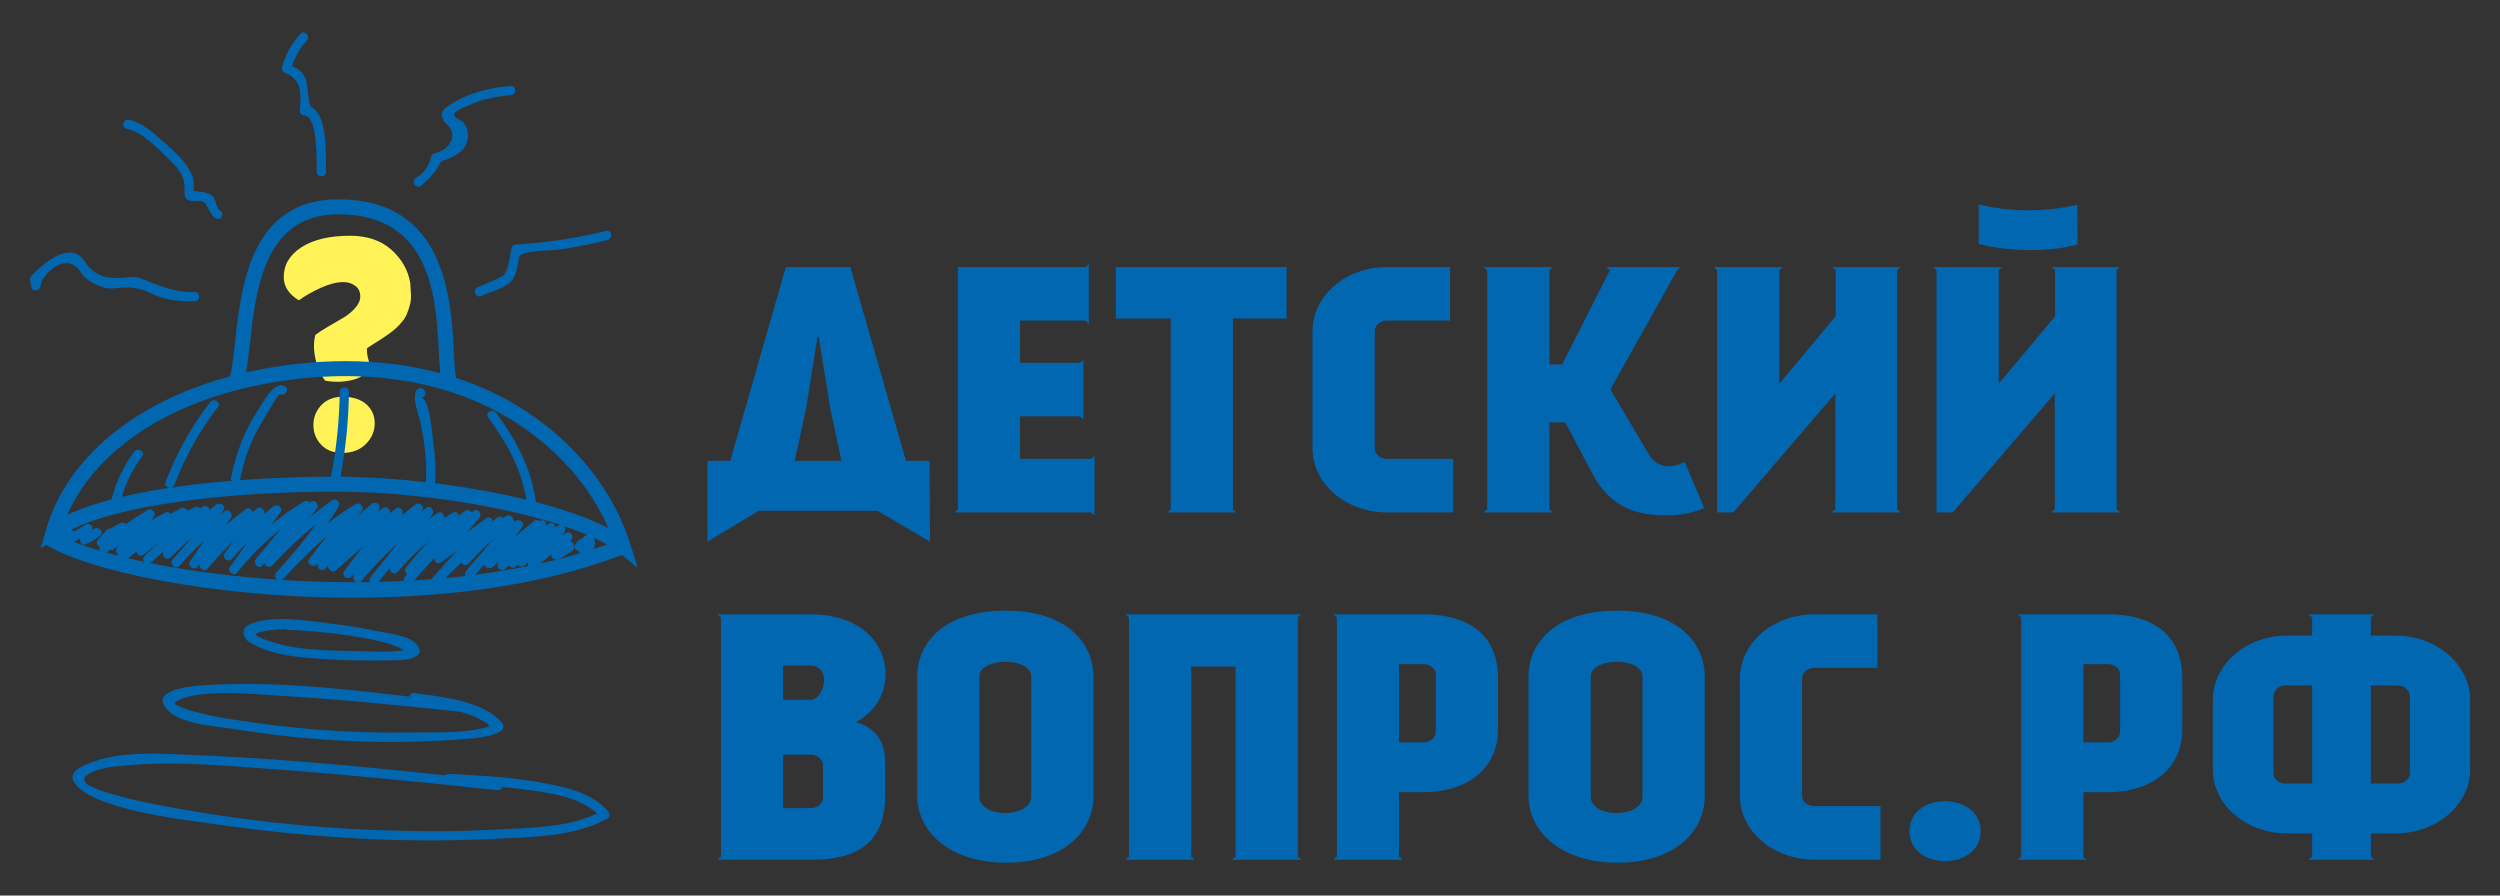 <?xml version="1.0" encoding="UTF-8"?> <svg xmlns="http://www.w3.org/2000/svg" width="134" height="48" viewBox="0 0 134 48" fill="none"><rect x="0" y="0" width="134" height="48" fill="#333333" stroke="none"/><path fill-rule="evenodd" clip-rule="evenodd" d="M16.168 13.246C15.529 13.653 15.209 14.189 15.209 14.852C15.209 15.357 15.479 15.772 16.02 16.097C16.345 15.859 16.735 15.636 17.188 15.43C17.642 15.223 18.049 15.12 18.409 15.12C18.646 15.12 18.855 15.186 19.037 15.317C19.218 15.447 19.31 15.638 19.31 15.888C19.31 16.103 19.215 16.314 19.028 16.52C18.84 16.726 18.63 16.898 18.396 17.035C18.162 17.171 17.891 17.33 17.582 17.51C17.273 17.69 17.047 17.838 16.902 17.954C16.804 18.326 16.805 18.749 16.906 19.223C17.007 19.697 17.182 20.09 17.43 20.404C17.893 20.492 18.364 20.483 18.844 20.378C19.324 20.274 19.659 20.027 19.85 19.637C19.833 19.579 19.811 19.503 19.785 19.411C19.759 19.317 19.741 19.253 19.733 19.218C19.724 19.183 19.712 19.133 19.698 19.066C19.683 18.999 19.674 18.937 19.672 18.878C19.668 18.82 19.667 18.751 19.667 18.669C19.725 18.629 19.812 18.571 19.928 18.495C20.116 18.379 20.282 18.274 20.425 18.182C20.569 18.089 20.718 17.988 20.871 17.878C21.024 17.768 21.152 17.663 21.256 17.564C21.358 17.466 21.463 17.352 21.57 17.221C21.676 17.091 21.756 16.96 21.809 16.83C21.862 16.7 21.914 16.548 21.963 16.373C22.013 16.2 22.035 16.019 22.029 15.83C22.023 15.642 22.01 15.426 21.991 15.183C21.876 14.482 21.537 13.881 20.975 13.384C20.413 12.885 19.676 12.636 18.764 12.636C17.673 12.636 16.808 12.839 16.168 13.246ZM17.185 21.755C16.927 22.05 16.799 22.393 16.799 22.784C16.799 23.188 16.936 23.537 17.209 23.832C17.484 24.128 17.866 24.276 18.357 24.276C18.878 24.276 19.297 24.116 19.612 23.797C19.928 23.479 20.085 23.112 20.085 22.697C20.085 22.276 19.932 21.931 19.626 21.662C19.32 21.393 18.874 21.259 18.291 21.259C17.81 21.294 17.441 21.459 17.185 21.755Z" fill="#FFF358"></path><path d="M18.246 25.549C19.685 25.561 21.253 25.664 22.828 25.844C22.898 24.775 22.755 23.734 22.543 22.683C22.451 22.223 22.114 21.445 22.283 20.99C22.319 20.892 22.407 20.797 22.522 20.807C22.537 20.809 22.551 20.81 22.566 20.811C22.882 20.838 22.885 21.335 22.566 21.307C23.021 21.346 23.167 23.269 23.221 23.665C23.324 24.415 23.376 25.148 23.32 25.903C25.005 26.113 26.684 26.411 28.211 26.782C27.934 25.093 27.191 23.788 26.166 22.378C25.978 22.118 26.408 21.871 26.594 22.127C27.711 23.665 28.462 25.061 28.728 26.912C30.251 27.309 31.598 27.78 32.608 28.31C31.284 25.273 28.573 22.727 25.159 21.368C23.142 20.566 20.901 20.159 18.497 20.159C16.905 20.159 15.259 20.339 13.604 20.693C8.704 21.742 5.053 24.285 3.607 27.596C4.303 27.272 5.11 26.999 5.981 26.769C6.207 25.843 6.612 24.986 7.191 24.218C7.381 23.966 7.813 24.213 7.619 24.468C7.121 25.13 6.758 25.851 6.532 26.632C8.388 26.192 10.481 25.929 12.402 25.773C12.378 25.726 12.369 25.67 12.382 25.607C12.635 24.359 13.081 23.128 13.786 22.06C14.039 21.677 14.653 20.396 15.257 20.696C15.543 20.838 15.291 21.266 15.006 21.124C14.915 21.078 13.717 23.168 13.607 23.411C13.267 24.163 13.024 24.928 12.86 25.737C14.896 25.586 16.693 25.552 17.742 25.548C18.035 24.049 18.189 22.542 18.208 21.013C18.213 20.694 18.708 20.693 18.704 21.013C18.685 22.542 18.532 24.051 18.246 25.549ZM24.059 41.975C25.513 42.055 26.965 42.151 28.407 42.352C29.734 42.537 31.316 42.791 32.25 43.836C32.267 43.706 32.283 43.576 32.3 43.446C30.63 44.401 28.346 44.362 26.479 44.468C24.529 44.578 22.573 44.569 20.621 44.507C16.421 44.373 12.224 43.889 8.103 43.069C7.182 42.886 6.27 42.668 5.383 42.362C5.077 42.257 3.747 41.798 5.149 41.299C5.727 41.094 6.379 41.063 6.982 41.01C9.112 40.82 11.285 40.986 13.411 41.136C17.843 41.447 22.268 41.88 26.684 42.355C27.002 42.389 26.998 41.893 26.684 41.859C21.346 41.285 15.979 40.7 10.613 40.48C8.651 40.399 6.104 40.162 4.308 41.13C3.137 41.76 4.714 42.627 5.251 42.84C7.407 43.698 9.929 43.942 12.211 44.268C14.566 44.604 16.937 44.817 19.312 44.946C21.699 45.075 24.092 45.081 26.479 44.963C28.415 44.868 30.819 44.864 32.55 43.874C32.695 43.791 32.706 43.602 32.6 43.485C31.751 42.535 30.488 42.235 29.283 41.997C27.569 41.659 25.8 41.574 24.059 41.479C23.739 41.461 23.741 41.958 24.059 41.975ZM15.431 33.76C16.961 33.815 18.472 33.988 19.973 34.289C20.229 34.343 20.485 34.402 20.739 34.466C20.802 34.481 21.798 34.833 21.551 34.866C20.711 34.977 19.823 34.911 18.977 34.897C17.292 34.867 15.42 34.847 13.861 34.139C13.201 33.839 15.007 33.725 15.192 33.726C15.986 33.726 16.782 33.813 17.571 33.893C17.889 33.925 17.885 33.429 17.571 33.397C16.276 33.265 14.656 32.95 13.404 33.45C12.921 33.643 12.971 34.177 13.38 34.426C14.624 35.186 16.249 35.254 17.669 35.344C18.712 35.41 19.762 35.41 20.807 35.398C21.313 35.391 21.938 35.423 22.377 35.13C22.477 35.063 22.512 34.966 22.491 34.849C22.349 34.055 20.718 33.946 20.104 33.811C18.573 33.474 16.997 33.321 15.431 33.264C15.112 33.253 15.113 33.749 15.431 33.76ZM22.187 37.646C22.992 37.752 23.776 37.905 24.56 38.114C24.793 38.179 25.025 38.253 25.253 38.334C24.945 38.23 26.607 38.841 26.115 38.975C24.792 39.334 23.193 39.239 21.832 39.263C18.607 39.317 15.37 39.039 12.189 38.519C11.537 38.412 10.893 38.272 10.256 38.097C9.983 38.021 9.72 37.919 9.466 37.791C9.033 37.58 10.274 37.3 10.217 37.31C11.732 37.02 13.374 37.189 14.901 37.282C18.217 37.483 21.529 37.811 24.832 38.167C25.151 38.202 25.147 37.705 24.832 37.671C20.279 37.18 15.489 36.417 10.905 36.732C10.563 36.755 8.454 36.893 8.748 37.689C9.168 38.825 11.533 38.911 12.492 39.068C16.637 39.745 20.904 39.955 25.09 39.597C25.297 39.58 27.535 39.424 26.856 38.681C25.813 37.538 23.619 37.339 22.187 37.151C21.871 37.109 21.875 37.605 22.187 37.646ZM32.498 12.377C30.893 12.766 29.272 13.011 27.624 13.114C27.509 13.121 27.431 13.223 27.41 13.327C27.335 13.695 27.247 14.649 26.895 14.824C26.473 15.035 26.03 15.212 25.599 15.405C25.308 15.537 25.493 15.997 25.785 15.866C26.245 15.659 26.913 15.494 27.301 15.171C27.708 14.832 27.724 14.267 27.824 13.774C27.896 13.419 29.637 13.424 29.953 13.381C30.832 13.261 31.7 13.078 32.561 12.869C32.868 12.794 32.809 12.302 32.498 12.377ZM2.173 15.331C2.261 14.617 3.6 13.463 4.294 14.546C4.606 15.032 5.081 15.264 5.609 15.421C5.859 15.494 6.137 15.451 6.388 15.429C7.129 15.363 7.528 15.454 8.203 15.77C8.901 16.097 9.676 16.167 10.434 16.152C10.754 16.147 10.755 15.65 10.434 15.656C9.321 15.678 8.51 15.309 7.513 14.906C7.284 14.813 6.981 14.861 6.746 14.879C5.809 14.953 5.088 14.867 4.538 14.007C3.787 12.835 2.255 14.153 1.672 14.801C1.599 14.883 1.573 15.003 1.634 15.101C1.648 15.178 1.663 15.254 1.677 15.331C1.638 15.648 2.135 15.643 2.173 15.331ZM6.79 6.902C7.663 7.088 8.39 7.91 9.02 8.499C9.458 8.91 9.869 9.355 9.891 9.998C9.899 10.202 9.863 10.371 9.934 10.565C10.049 10.881 10.57 10.747 10.805 10.782C11.143 10.831 11.208 11.56 11.613 11.722C11.909 11.841 12.037 11.361 11.744 11.244C11.613 11.191 11.552 10.71 11.442 10.567C11.322 10.407 11.118 10.357 10.937 10.303C10.885 10.288 10.38 10.268 10.379 10.216C10.376 9.936 10.411 9.655 10.293 9.39C9.945 8.611 9.303 8.066 8.668 7.516C8.153 7.069 7.604 6.569 6.922 6.424C6.61 6.358 6.477 6.836 6.79 6.902ZM16.099 1.815C15.614 2.359 15.311 2.909 15.119 3.614C15.082 3.752 15.165 3.873 15.292 3.919C16.242 4.262 16.124 5.185 16.068 5.942C16.058 6.083 16.189 6.18 16.317 6.189C17.053 6.242 16.957 8.684 16.977 9.212C16.988 9.531 17.484 9.532 17.473 9.212C17.441 8.344 17.604 6.274 16.703 5.746C16.515 5.636 16.511 4.54 16.373 4.211C16.192 3.783 15.831 3.587 15.424 3.441C15.482 3.542 15.539 3.644 15.597 3.745C15.766 3.126 16.019 2.649 16.449 2.166C16.661 1.928 16.311 1.576 16.099 1.815ZM27.343 4.608C26.128 4.708 24.849 5.039 23.868 5.796C23.75 5.887 23.634 6.107 23.697 6.257C23.732 6.342 23.776 6.51 23.865 6.582C24.625 7.191 24.144 8.003 23.311 8.213C23.193 8.243 23.124 8.304 23.096 8.425C22.986 8.919 22.71 9.296 22.268 9.556C22.022 9.759 22.315 10.159 22.562 9.956C22.919 9.661 23.19 9.399 23.442 9.002C23.537 8.852 23.583 8.668 23.776 8.603C24.368 8.407 24.982 8.103 25.079 7.413C25.128 7.06 25.004 6.604 24.652 6.437C23.845 6.053 24.829 5.781 25.27 5.584C25.942 5.283 26.675 5.161 27.403 5.101C27.722 5.075 27.662 4.583 27.343 4.608ZM18.905 32.037C11.515 32.037 4.762 30.617 2.474 29.2L2.174 29.398L2.482 28.347C3.597 24.545 7.242 21.543 12.333 20.174C12.444 19.717 12.515 19.081 12.594 18.36C12.932 15.303 13.442 10.685 18.135 10.685C23.901 10.685 24.18 16.02 24.331 18.886C24.359 19.426 24.384 19.906 24.437 20.255C24.782 20.368 25.122 20.49 25.456 20.623C29.497 22.231 32.611 25.426 33.785 29.17L34.181 30.431L33.332 29.749C28.988 31.413 23.806 32.037 18.905 32.037ZM3.229 28.706C7.307 30.834 22.33 32.836 32.533 29.187C29.855 27.634 23.423 26.35 17.973 26.35C12.644 26.354 6.04 26.976 3.229 28.706ZM23.599 20.006C23.569 19.688 23.55 19.323 23.529 18.927C23.374 15.965 23.14 11.488 18.135 11.488C14.161 11.488 13.716 15.511 13.391 18.447C13.329 19.01 13.273 19.524 13.196 19.961L13.436 19.908C15.146 19.542 16.849 19.357 18.497 19.357C20.29 19.357 21.998 19.575 23.599 20.006ZM11.258 21.558C10.252 22.87 9.462 24.299 8.873 25.842C8.759 26.142 9.239 26.27 9.351 25.974C9.925 24.471 10.708 23.085 11.686 21.809C11.881 21.555 11.449 21.308 11.258 21.558Z" fill="#0267B1"></path><path d="M30.948 29.024C30.914 29.074 30.88 29.124 30.846 29.174C30.684 29.416 31.037 29.663 31.236 29.475C31.395 29.324 31.563 29.186 31.744 29.062C31.644 28.933 31.544 28.803 31.444 28.673C31.27 28.875 31.122 29.092 31.005 29.331C30.888 29.573 31.196 29.853 31.394 29.632C31.532 29.48 31.669 29.328 31.806 29.176C31.668 29.14 31.53 29.103 31.391 29.067C31.406 29.143 31.381 29.206 31.341 29.269C31.169 29.54 31.599 29.789 31.77 29.52C31.883 29.341 31.909 29.141 31.87 28.934C31.835 28.754 31.575 28.693 31.455 28.825C31.318 28.977 31.181 29.13 31.044 29.282C31.174 29.381 31.304 29.482 31.434 29.582C31.531 29.381 31.649 29.193 31.795 29.024C31.868 28.939 31.893 28.824 31.833 28.723C31.769 28.613 31.606 28.558 31.494 28.634C31.279 28.782 31.075 28.945 30.885 29.124C31.015 29.224 31.145 29.325 31.275 29.425C31.309 29.375 31.342 29.325 31.377 29.274C31.556 29.008 31.126 28.76 30.948 29.024ZM5.714 28.412C5.562 28.58 5.41 28.747 5.257 28.915C5.043 29.151 5.388 29.501 5.608 29.267C5.928 28.925 6.271 28.672 6.69 28.464C6.577 28.351 6.464 28.238 6.351 28.125C6.048 28.521 5.733 28.89 5.394 29.255C5.177 29.488 5.521 29.835 5.745 29.606C6.362 28.974 7.032 28.447 7.794 27.998C7.694 27.868 7.593 27.738 7.493 27.608C6.986 28.136 6.448 28.596 5.843 29.012C5.943 29.142 6.043 29.271 6.143 29.401C6.755 28.768 7.419 28.229 8.167 27.763C8.054 27.65 7.941 27.537 7.828 27.424C7.374 28.115 6.865 28.746 6.288 29.338C6.065 29.567 6.412 29.916 6.639 29.689C7.369 28.959 8.168 28.379 9.085 27.91C8.985 27.78 8.884 27.651 8.784 27.52C7.988 28.323 7.154 29.074 6.273 29.783C6.389 29.899 6.506 30.016 6.623 30.133C7.599 29.122 8.691 28.315 9.941 27.678C9.841 27.548 9.74 27.419 9.64 27.289C8.959 28.04 8.233 28.709 7.421 29.318C7.522 29.447 7.622 29.577 7.722 29.707C8.584 28.823 9.551 28.141 10.67 27.621C10.569 27.491 10.469 27.361 10.369 27.232C9.523 28.113 8.651 28.965 7.752 29.793C7.515 30.011 7.865 30.356 8.102 30.144C9.101 29.249 10.123 28.383 11.168 27.542C11.05 27.425 10.934 27.308 10.817 27.191C10.143 27.969 9.47 28.746 8.797 29.524C8.589 29.763 8.918 30.102 9.147 29.875C10.032 28.997 10.957 28.176 11.935 27.403C11.806 27.303 11.675 27.202 11.545 27.102C10.847 28.116 10.087 29.074 9.258 29.985C9.375 30.101 9.492 30.218 9.609 30.335C10.43 29.412 11.317 28.578 12.297 27.825C12.184 27.712 12.07 27.599 11.958 27.486C11.367 28.354 10.776 29.222 10.185 30.09C10.027 30.322 10.393 30.606 10.575 30.391C11.425 29.382 12.365 28.497 13.432 27.719C13.332 27.589 13.232 27.459 13.132 27.329C12.346 28.265 11.56 29.2 10.774 30.136C10.891 30.253 11.008 30.369 11.125 30.487C11.999 29.441 12.962 28.506 14.043 27.675C13.931 27.562 13.817 27.449 13.705 27.336C13.148 28.114 12.592 28.892 12.036 29.671C11.871 29.901 12.239 30.181 12.425 29.971C13.219 29.076 14.07 28.257 14.997 27.498C14.867 27.398 14.737 27.298 14.607 27.198C13.844 28.265 13.08 29.332 12.318 30.4C12.154 30.628 12.531 30.92 12.707 30.7C13.788 29.346 15.05 28.225 16.527 27.316C16.426 27.186 16.326 27.056 16.226 26.927C15.391 27.936 14.556 28.945 13.72 29.954C13.837 30.072 13.954 30.189 14.07 30.305C14.95 29.21 15.911 28.206 16.968 27.28C16.851 27.163 16.734 27.046 16.617 26.93C15.825 27.94 15.032 28.95 14.239 29.96C14.047 30.204 14.368 30.551 14.59 30.311C15.647 29.167 16.794 28.146 18.058 27.235C17.945 27.121 17.832 27.009 17.718 26.895C16.908 28.283 15.875 29.49 14.813 30.689C14.603 30.926 14.943 31.274 15.164 31.04C16.431 29.696 17.709 28.389 19.317 27.448C19.217 27.319 19.117 27.189 19.017 27.059C18.136 27.975 17.324 28.941 16.571 29.964C16.399 30.198 16.764 30.452 16.961 30.265C18.027 29.25 19.131 28.285 20.279 27.363C20.162 27.246 20.045 27.129 19.928 27.012C18.933 28.011 17.987 29.048 17.085 30.131C16.884 30.373 17.216 30.72 17.435 30.482C18.439 29.397 19.548 28.461 20.79 27.658C20.69 27.528 20.59 27.398 20.49 27.268C19.582 28.281 18.642 29.26 17.668 30.209C17.437 30.434 17.783 30.773 18.019 30.56C19.132 29.553 20.282 28.594 21.474 27.682C21.374 27.552 21.273 27.422 21.173 27.292C20.206 28.356 19.297 29.464 18.439 30.617C18.27 30.845 18.641 31.122 18.829 30.918C19.996 29.646 21.249 28.477 22.599 27.402C22.482 27.285 22.365 27.168 22.248 27.052C21.58 27.783 20.912 28.513 20.243 29.245C19.784 29.747 19.129 30.229 18.946 30.905C18.883 31.134 19.193 31.341 19.36 31.147C20.482 29.839 21.723 28.675 23.107 27.648C23.007 27.517 22.906 27.387 22.806 27.258C21.833 28.474 20.859 29.689 19.885 30.906C20.015 31.006 20.145 31.106 20.274 31.206C21.253 29.935 22.389 28.852 23.701 27.93L23.401 27.54C22.586 28.463 21.77 29.386 20.955 30.308C21.072 30.425 21.189 30.542 21.306 30.659C22.241 29.579 23.287 28.677 24.498 27.917C24.398 27.787 24.298 27.657 24.197 27.527C23.426 28.508 22.625 29.461 21.791 30.389C21.921 30.489 22.051 30.59 22.181 30.69C23.04 29.571 24.033 28.621 25.186 27.808C25.085 27.678 24.985 27.549 24.885 27.419C23.825 28.581 22.765 29.744 21.705 30.907C21.822 31.023 21.939 31.14 22.056 31.258C23.094 29.934 24.277 28.788 25.643 27.804C25.543 27.675 25.443 27.545 25.343 27.415C24.672 28.194 24.003 28.974 23.332 29.753C23.161 29.953 23.391 30.317 23.633 30.143C24.526 29.497 25.42 28.851 26.313 28.206C26.213 28.076 26.113 27.945 26.012 27.816C25.046 28.894 24.079 29.972 23.113 31.051C22.901 31.288 23.239 31.633 23.464 31.402C24.586 30.247 25.759 29.15 26.986 28.107C26.869 27.99 26.752 27.872 26.635 27.756C26.008 28.46 25.382 29.165 24.755 29.869C24.544 30.107 24.889 30.457 25.106 30.219C25.827 29.43 26.595 28.71 27.43 28.041C27.3 28.024 27.17 28.008 27.04 27.991C27.146 28.168 25.191 30.343 24.986 30.602C24.791 30.846 25.121 31.196 25.336 30.952C26.163 30.017 27.033 29.133 27.956 28.292C27.826 28.192 27.696 28.092 27.566 27.991C27.045 28.693 26.524 29.395 26.003 30.097C25.822 30.339 26.192 30.563 26.392 30.398C27.245 29.696 28.098 28.994 28.95 28.292C28.834 28.174 28.716 28.058 28.599 27.941C27.98 28.672 27.36 29.403 26.741 30.134C26.87 30.235 27 30.335 27.13 30.435C27.722 29.635 28.392 28.959 29.186 28.36C29.085 28.23 28.985 28.1 28.885 27.97C28.314 28.643 27.777 29.334 27.266 30.054C27.103 30.284 27.472 30.566 27.655 30.354C28.264 29.655 28.919 29.048 29.671 28.504C29.571 28.374 29.471 28.244 29.37 28.114C28.78 28.712 28.241 29.341 27.736 30.012C27.559 30.247 27.928 30.494 28.125 30.312C28.794 29.703 29.481 29.125 30.202 28.577C30.101 28.447 30.001 28.317 29.901 28.187C29.387 28.821 28.874 29.455 28.36 30.088C28.162 30.332 28.473 30.662 28.711 30.439C29.289 29.897 29.904 29.423 30.576 29.002C30.475 28.872 30.375 28.742 30.275 28.612C30.003 28.939 29.786 29.253 29.584 29.63C29.462 29.86 29.702 30.074 29.924 29.97C30.201 29.839 30.436 29.699 30.681 29.514C30.934 29.325 30.687 28.894 30.431 29.087C30.186 29.27 29.951 29.411 29.673 29.541C29.787 29.654 29.9 29.768 30.013 29.881C30.17 29.545 30.374 29.239 30.626 28.963C30.797 28.757 30.578 28.415 30.325 28.573C29.614 29.019 28.972 29.514 28.36 30.088C28.477 30.205 28.594 30.322 28.711 30.439C29.225 29.805 29.738 29.172 30.252 28.538C30.414 28.337 30.193 27.965 29.951 28.149C29.198 28.722 28.474 29.323 27.774 29.962C27.904 30.062 28.034 30.162 28.164 30.262C28.645 29.624 29.16 29.033 29.721 28.464C29.914 28.27 29.654 27.906 29.421 28.075C28.638 28.642 27.94 29.273 27.305 30.004C27.435 30.104 27.564 30.204 27.694 30.304C28.18 29.62 28.693 28.96 29.236 28.321C29.406 28.121 29.175 27.751 28.936 27.932C28.075 28.581 27.343 29.318 26.702 30.185C26.534 30.411 26.91 30.698 27.091 30.485C27.711 29.754 28.331 29.023 28.95 28.292C29.159 28.046 28.846 27.738 28.599 27.941C27.747 28.643 26.894 29.345 26.042 30.047C26.171 30.147 26.301 30.247 26.431 30.347C26.952 29.645 27.473 28.944 27.994 28.241C28.17 28.005 27.803 27.76 27.605 27.941C26.682 28.782 25.812 29.666 24.986 30.602C25.103 30.718 25.22 30.835 25.336 30.952C26.034 30.073 26.731 29.194 27.428 28.315C27.589 28.113 27.593 27.948 27.469 27.741C27.38 27.592 27.203 27.591 27.079 27.691C26.245 28.359 25.477 29.079 24.755 29.869C24.872 29.986 24.989 30.102 25.106 30.219C25.733 29.515 26.359 28.811 26.986 28.107C27.2 27.866 26.878 27.549 26.635 27.756C25.408 28.799 24.235 29.896 23.113 31.051C23.23 31.168 23.347 31.285 23.464 31.402C24.43 30.323 25.397 29.245 26.363 28.166C26.541 27.968 26.302 27.604 26.063 27.777C25.169 28.423 24.276 29.069 23.382 29.714C23.483 29.844 23.583 29.974 23.683 30.104C24.353 29.325 25.023 28.545 25.694 27.765C25.865 27.565 25.635 27.201 25.393 27.376C23.995 28.383 22.77 29.549 21.705 30.907C21.513 31.151 21.835 31.499 22.056 31.258C23.116 30.094 24.176 28.932 25.236 27.769C25.417 27.57 25.175 27.21 24.935 27.379C23.713 28.242 22.663 29.253 21.752 30.439C21.579 30.664 21.955 30.947 22.142 30.74C22.976 29.812 23.777 28.859 24.548 27.878C24.71 27.671 24.505 27.327 24.248 27.489C23.005 28.269 21.917 29.198 20.955 30.308C20.747 30.548 21.093 30.9 21.306 30.659C22.122 29.736 22.936 28.813 23.751 27.89C23.928 27.69 23.693 27.331 23.451 27.501C22.069 28.473 20.877 29.617 19.846 30.956C19.675 31.178 20.06 31.475 20.235 31.256C21.21 30.04 22.183 28.825 23.157 27.608C23.318 27.408 23.101 27.037 22.857 27.219C21.439 28.272 20.16 29.455 19.009 30.796C19.148 30.876 19.286 30.957 19.424 31.037C19.605 30.372 20.474 29.727 20.928 29.23C21.485 28.62 22.042 28.011 22.599 27.402C22.82 27.161 22.494 26.856 22.248 27.052C20.898 28.126 19.645 29.295 18.478 30.567C18.608 30.667 18.738 30.767 18.867 30.867C19.701 29.747 20.585 28.676 21.524 27.643C21.704 27.445 21.457 27.075 21.224 27.253C19.998 28.191 18.813 29.174 17.668 30.209C17.785 30.326 17.902 30.443 18.019 30.56C18.993 29.611 19.933 28.632 20.84 27.619C21.021 27.417 20.787 27.07 20.54 27.229C19.263 28.055 18.118 29.014 17.085 30.131C17.202 30.247 17.319 30.365 17.435 30.482C18.337 29.399 19.284 28.361 20.279 27.363C20.51 27.132 20.172 26.817 19.928 27.012C18.781 27.934 17.677 28.9 16.61 29.914C16.74 30.014 16.869 30.114 16.999 30.215C17.728 29.225 18.515 28.295 19.367 27.41C19.562 27.207 19.313 26.876 19.066 27.02C17.423 27.981 16.111 29.312 14.813 30.689C14.931 30.805 15.047 30.923 15.164 31.04C16.255 29.808 17.314 28.571 18.147 27.145C18.265 26.943 18.017 26.655 17.808 26.806C16.511 27.741 15.325 28.786 14.239 29.96C14.356 30.077 14.473 30.193 14.59 30.311C15.383 29.3 16.175 28.29 16.968 27.28C17.162 27.033 16.863 26.715 16.617 26.93C15.56 27.856 14.6 28.859 13.72 29.954C13.523 30.201 13.866 30.553 14.07 30.305C14.906 29.296 15.742 28.287 16.577 27.277C16.747 27.07 16.531 26.731 16.276 26.888C14.766 27.817 13.464 28.963 12.356 30.35C12.486 30.45 12.616 30.55 12.745 30.65C13.509 29.582 14.272 28.515 15.035 27.448C15.211 27.202 14.848 26.982 14.646 27.147C13.72 27.906 12.868 28.724 12.074 29.62C12.204 29.721 12.334 29.821 12.463 29.921C13.02 29.143 13.576 28.364 14.133 27.586C14.273 27.39 13.989 27.096 13.793 27.247C12.678 28.104 11.677 29.056 10.774 30.136C10.57 30.379 10.918 30.732 11.125 30.487C11.911 29.551 12.697 28.616 13.482 27.68C13.651 27.48 13.425 27.114 13.182 27.291C12.083 28.093 11.102 28.998 10.224 30.04C10.354 30.14 10.483 30.24 10.613 30.34C11.204 29.472 11.795 28.604 12.386 27.736C12.521 27.538 12.245 27.244 12.046 27.397C11.033 28.176 10.108 29.029 9.258 29.985C9.047 30.222 9.393 30.573 9.609 30.335C10.467 29.392 11.251 28.402 11.974 27.352C12.147 27.101 11.787 26.892 11.584 27.052C10.607 27.825 9.681 28.646 8.797 29.524C8.913 29.641 9.03 29.758 9.147 29.875C9.82 29.097 10.494 28.319 11.168 27.542C11.38 27.297 11.064 26.992 10.817 27.191C9.772 28.032 8.751 28.898 7.752 29.793C7.869 29.91 7.985 30.026 8.102 30.144C9.002 29.316 9.874 28.463 10.72 27.582C10.924 27.37 10.668 27.077 10.419 27.192C9.257 27.733 8.265 28.44 7.371 29.356C7.18 29.551 7.44 29.919 7.672 29.746C8.515 29.114 9.282 28.421 9.991 27.639C10.182 27.427 9.943 27.121 9.691 27.249C8.4 27.908 7.278 28.741 6.273 29.783C6.045 30.018 6.379 30.329 6.623 30.133C7.504 29.425 8.339 28.673 9.135 27.871C9.34 27.665 9.081 27.355 8.834 27.482C7.877 27.971 7.047 28.578 6.288 29.338C6.405 29.455 6.522 29.572 6.639 29.689C7.248 29.064 7.777 28.404 8.256 27.674C8.393 27.465 8.124 27.206 7.917 27.335C7.131 27.825 6.437 28.384 5.792 29.05C5.602 29.248 5.855 29.604 6.093 29.44C6.731 29.001 7.306 28.518 7.844 27.959C8.038 27.758 7.789 27.424 7.543 27.57C6.744 28.042 6.044 28.59 5.394 29.255C5.511 29.372 5.628 29.488 5.745 29.606C6.112 29.21 6.452 28.803 6.779 28.375C6.944 28.159 6.639 27.938 6.44 28.036C5.967 28.271 5.618 28.531 5.257 28.915C5.374 29.032 5.491 29.15 5.608 29.267C5.761 29.098 5.913 28.93 6.065 28.763C6.28 28.526 5.93 28.174 5.714 28.412ZM3.295 28.518C3.244 28.569 3.194 28.62 3.143 28.671C2.913 28.901 3.251 29.22 3.494 29.021C3.607 28.928 3.719 28.867 3.851 28.807C3.729 28.714 3.608 28.621 3.486 28.527C3.468 28.637 3.441 28.731 3.4 28.834C3.332 29 3.538 29.207 3.705 29.139C4.102 28.977 4.477 28.785 4.835 28.548C4.711 28.477 4.586 28.405 4.462 28.334C4.472 28.499 4.453 28.623 4.345 28.761C4.211 28.929 4.327 29.28 4.586 29.175C4.874 29.059 5.123 28.913 5.364 28.718C5.612 28.516 5.259 28.168 5.013 28.367C4.841 28.506 4.659 28.614 4.454 28.697C4.535 28.835 4.615 28.973 4.695 29.111C4.881 28.877 4.975 28.637 4.958 28.334C4.948 28.158 4.751 28.01 4.585 28.12C4.264 28.332 3.93 28.515 3.573 28.661C3.674 28.762 3.776 28.864 3.878 28.966C3.92 28.863 3.946 28.769 3.965 28.659C4.003 28.435 3.806 28.286 3.601 28.379C3.43 28.456 3.287 28.552 3.143 28.671C3.261 28.787 3.377 28.904 3.494 29.021C3.545 28.97 3.595 28.92 3.646 28.869C3.872 28.643 3.521 28.292 3.295 28.518Z" fill="#0267B1"></path><path d="M43.82 18.056L43.199 21.923L42.598 24.703H45.104L44.504 21.887L43.883 18.056H43.82ZM49.847 29.033L47.03 27.376H40.673L37.918 29.033V24.703H39.14L42.122 14.313H45.58L48.562 24.703H49.825L49.847 29.033ZM58.194 14.313L58.359 14.153V17.343L58.172 17.183H54.673V19.445H57.883L58.069 19.285V22.493L57.883 22.315H54.673V24.596H58.483L58.669 24.436V27.625L58.483 27.465H51.152L51.339 27.305V14.313H58.194ZM68.963 14.313V17.075H66.084V27.305L66.271 27.465H62.564L62.75 27.305V17.075H59.81V14.313H68.963ZM73.686 24.043C73.686 24.346 73.975 24.596 74.348 24.596H77.89V27.465H74.348C72.132 27.465 70.351 25.932 70.351 24.043V17.753C70.351 15.846 72.132 14.314 74.348 14.314H77.724V17.183H74.348C73.975 17.183 73.686 17.432 73.686 17.753V24.043ZM91.351 27.233C90.71 27.501 90.026 27.625 89.363 27.625C87.914 27.625 86.526 27.34 85.49 25.647L83.897 22.636H83.047V27.304L83.234 27.465H79.506L79.713 27.304V14.473L79.506 14.313H83.234L83.047 14.473V19.534H83.731L86.298 14.473H86.278L86.092 14.313H90.088L89.902 14.473L86.319 20.871L88.37 24.346C88.804 25.077 89.591 25.149 90.295 24.756L91.351 27.233ZM98.207 14.313H101.873L101.687 14.474V27.305L101.894 27.465H98.166L98.374 27.305V21.085L92.906 27.465H92.036V14.474L91.85 14.313H95.557L95.37 14.474V20.568L98.394 16.951V14.474L98.207 14.313ZM106.057 10.963C107.817 11.373 109.578 11.373 111.338 10.981L111.359 13.101C109.847 13.53 107.59 13.494 106.057 13.066V10.963ZM109.971 14.313H113.636L113.45 14.474V27.305L113.658 27.465H109.93L110.137 27.305V21.085L104.669 27.465H103.799V14.474L103.613 14.313H107.32L107.134 14.474V20.568L110.157 16.951V14.474L109.971 14.313ZM44.11 42.765V40.983C44.089 40.679 43.799 40.449 43.468 40.449H41.977V43.317H43.468C43.82 43.317 44.11 43.068 44.11 42.765ZM41.977 37.508H43.53C44.255 37.33 44.544 35.672 43.406 35.672H41.977V37.508ZM47.465 36.135C47.465 36.92 47.134 38.024 45.891 38.702C46.761 38.969 47.445 39.556 47.445 40.858V42.658C47.445 44.975 46.16 46.079 43.551 46.079H38.456L38.643 45.919V33.088L38.456 32.928H43.489C45.87 32.928 47.465 34.282 47.465 36.135ZM55.273 36.26C55.273 35.191 52.499 35.227 52.499 36.26V42.693C52.499 43.887 55.273 43.869 55.273 42.693V36.26ZM58.608 36.26V42.693C58.608 44.493 57.096 46.24 53.927 46.24C50.822 46.24 49.164 44.493 49.164 42.693V36.26C49.164 34.46 50.593 32.732 53.927 32.732C57.158 32.732 58.608 34.46 58.608 36.26ZM69.564 45.919L69.75 46.08H66.043L66.229 45.919V35.726H63.848V45.919L64.035 46.08H60.327L60.514 45.919V33.088L60.327 32.927H69.75L69.564 33.088V45.919ZM76.958 36.153C76.958 35.85 76.668 35.601 76.316 35.601H74.99V39.789H76.316C76.668 39.789 76.958 39.539 76.958 39.218V36.153ZM80.292 39.093C80.292 41.304 78.511 42.461 76.316 42.461H74.99V45.919L75.177 46.08H71.471L71.656 45.919V33.088L71.471 32.927H76.316C78.511 32.927 80.292 33.872 80.292 36.349V39.093ZM88.038 36.26C88.038 35.191 85.264 35.227 85.264 36.26V42.693C85.264 43.887 88.038 43.869 88.038 42.693V36.26ZM91.373 36.26V42.693C91.373 44.493 89.861 46.24 86.693 46.24C83.586 46.24 81.929 44.493 81.929 42.693V36.26C81.929 34.46 83.358 32.732 86.693 32.732C89.923 32.732 91.373 34.46 91.373 36.26ZM96.592 42.658C96.592 42.96 96.882 43.21 97.255 43.21H100.796V46.079H97.255C95.038 46.079 93.258 44.547 93.258 42.658V36.367C93.258 34.46 95.038 32.928 97.255 32.928H100.631V35.797H97.255C96.882 35.797 96.592 36.047 96.592 36.367V42.658ZM106.16 44.547C106.16 46.703 102.35 46.686 102.35 44.547C102.35 42.408 106.16 42.408 106.16 44.547ZM113.637 36.153C113.637 35.85 113.347 35.601 112.995 35.601H111.669V39.789H112.995C113.347 39.789 113.637 39.539 113.637 39.218V36.153ZM116.971 39.093C116.971 41.304 115.19 42.461 112.995 42.461H111.669V45.919L111.856 46.08H108.149L108.335 45.919V33.088L108.149 32.927H112.995C115.19 32.927 116.971 33.872 116.971 36.349V39.093ZM129.17 41.446V37.312C129.17 37.009 128.88 36.741 128.507 36.741H127.078V41.999H128.507C128.88 41.999 129.17 41.749 129.17 41.446ZM123.93 41.999V36.741H122.502C122.15 36.741 121.86 37.009 121.86 37.312V41.446C121.86 41.749 122.15 41.999 122.502 41.999H123.93ZM132.401 41.25C132.401 43.139 130.599 44.672 128.404 44.672H127.078V45.919L127.264 46.08H123.723L123.93 45.919V44.672H122.584C120.389 44.672 118.608 43.139 118.608 41.25V37.507C118.608 35.619 120.389 34.069 122.584 34.069H123.93V33.088L123.723 32.927H127.264L127.078 33.088V34.069H128.404C130.599 34.069 132.401 35.619 132.401 37.507V41.25Z" fill="#0267B1"></path></svg> 